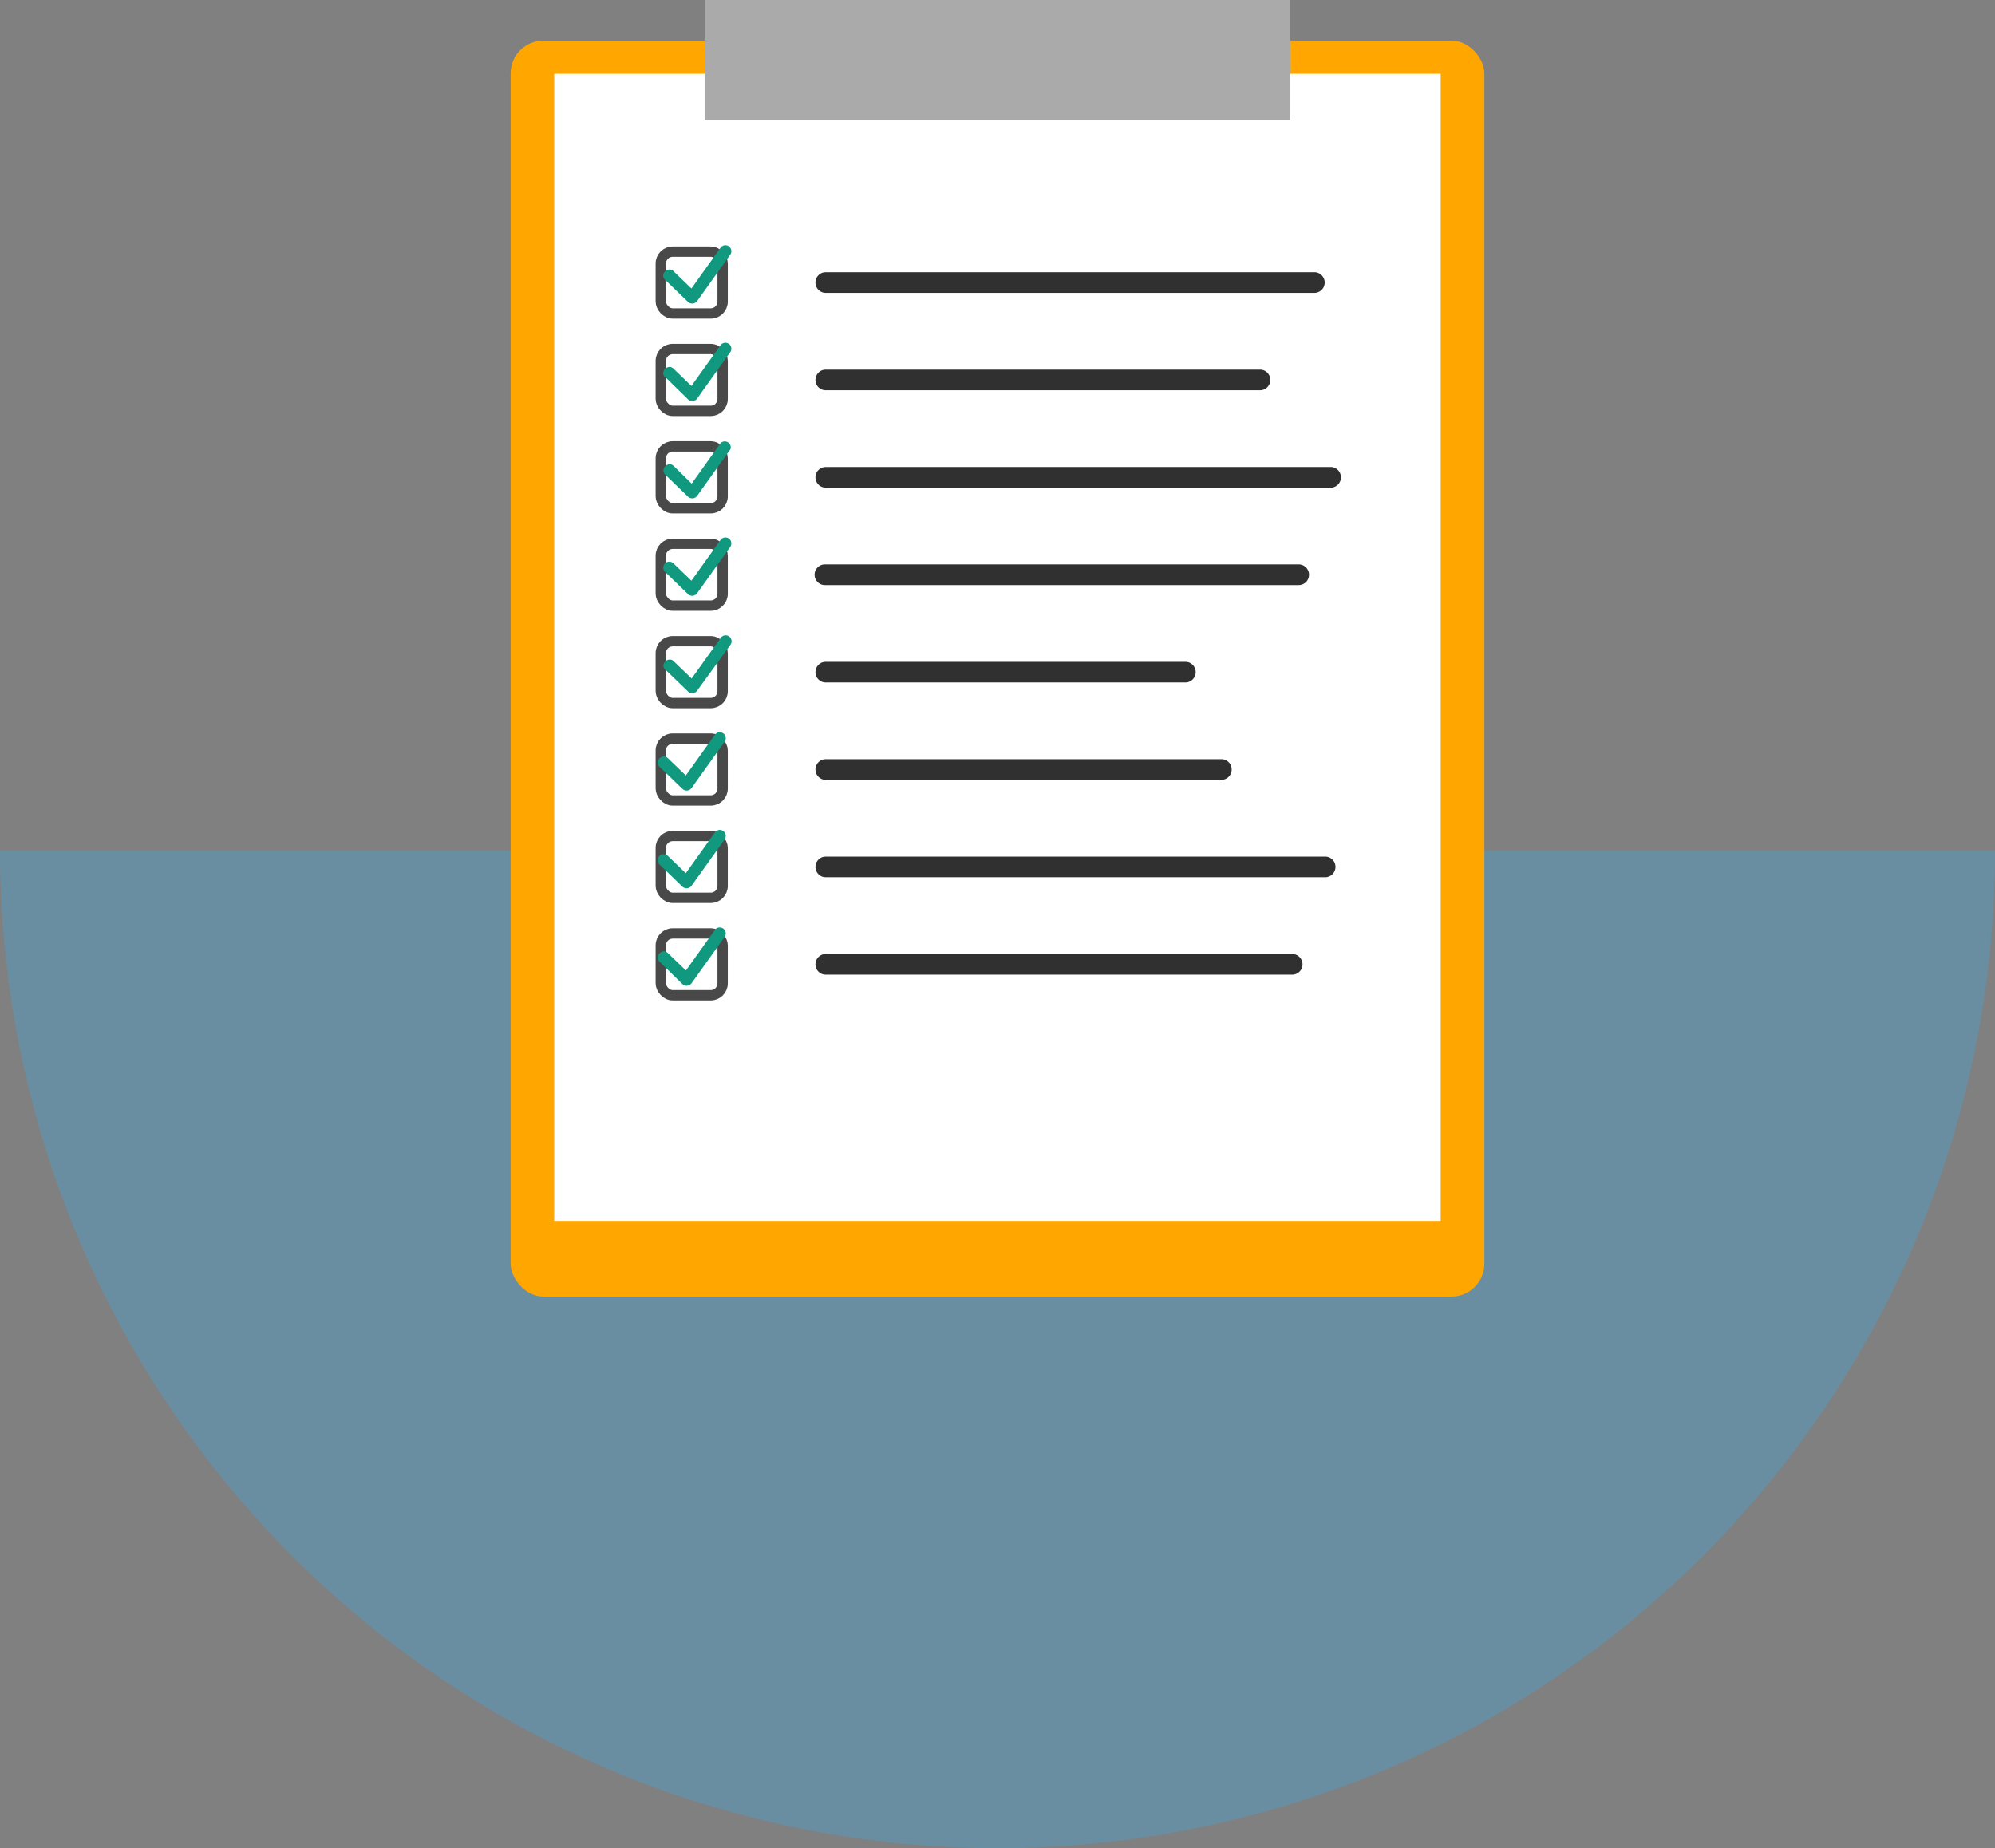 <svg xmlns="http://www.w3.org/2000/svg" viewBox="0 0 270 250.15"><rect x="0" y="0" width="270" height="250.15" fill="#808080" stroke="none"/><defs><style>.cls-1{fill:#36afee;opacity:0.3;}.cls-2{fill:#ffa600;}.cls-3{fill:#fff;}.cls-4{fill:#aaa;}.cls-5{fill:#303030;}.cls-6{fill:none;stroke:#494949;stroke-miterlimit:10;stroke-width:1.4px;}.cls-7{fill:#11997f;}</style></defs><g id="Background"><path class="cls-1" d="M270,115.15a135,135,0,0,1-270,0Z"/></g><g id="Middle_Layer" data-name="Middle Layer"><rect class="cls-2" x="69.11" y="5.51" width="131.78" height="169.99" rx="4.44"/><rect class="cls-3" x="75.01" y="10" width="119.97" height="155.26"/><rect class="cls-4" x="95.39" width="79.23" height="16.27"/></g><g id="_2_highlights_shadows" data-name="2 highlights &amp; shadows"><path class="cls-5" d="M111.64,39.64H178a1.4,1.4,0,0,0,0-2.79H111.64a1.4,1.4,0,0,0,0,2.79Z"/><path class="cls-5" d="M111.64,52.82h59a1.4,1.4,0,0,0,0-2.79H111.64a1.4,1.4,0,0,0,0,2.79Z"/><path class="cls-5" d="M111.64,66H180.2a1.4,1.4,0,0,0,0-2.79H111.64a1.4,1.4,0,0,0,0,2.79Z"/><path class="cls-5" d="M111.64,79.19h64.12a1.4,1.4,0,0,0,0-2.8H111.64a1.4,1.4,0,0,0,0,2.8Z"/><path class="cls-5" d="M111.64,92.37h48.9a1.4,1.4,0,0,0,0-2.79h-48.9a1.4,1.4,0,0,0,0,2.79Z"/><path class="cls-5" d="M111.64,105.55h53.77a1.4,1.4,0,0,0,0-2.79H111.64a1.4,1.4,0,0,0,0,2.79Z"/><path class="cls-5" d="M111.64,118.73h67.82a1.4,1.4,0,0,0,0-2.79H111.64a1.4,1.4,0,0,0,0,2.79Z"/><path class="cls-5" d="M111.64,131.92H175a1.4,1.4,0,0,0,0-2.79H111.64a1.4,1.4,0,0,0,0,2.79Z"/><rect class="cls-6" x="89.43" y="34.06" width="8.37" height="8.37" rx="1.61"/><rect class="cls-6" x="89.43" y="47.24" width="8.37" height="8.37" rx="1.61"/><rect class="cls-6" x="89.43" y="60.42" width="8.37" height="8.37" rx="1.61"/><rect class="cls-6" x="89.43" y="73.6" width="8.37" height="8.37" rx="1.61"/><rect class="cls-6" x="89.43" y="86.79" width="8.37" height="8.37" rx="1.61"/><rect class="cls-6" x="89.43" y="99.97" width="8.37" height="8.37" rx="1.61"/><rect class="cls-6" x="89.43" y="113.15" width="8.37" height="8.37" rx="1.61"/><rect class="cls-6" x="89.43" y="126.34" width="8.37" height="8.37" rx="1.61"/></g><g id="_3_highlights_shadows" data-name="3 highlights&amp;shadows"><path class="cls-7" d="M90,37.86l3.11,3a.83.83,0,0,0,1.28-.17l3.91-5.48.57-.79a.81.81,0,1,0-1.4-.83l-3.92,5.49-.56.79,1.27-.16-3.11-3c-.75-.73-1.9.41-1.15,1.15Z"/><path class="cls-7" d="M90,51l3.11,3.05a.83.83,0,0,0,1.28-.16l3.91-5.49.57-.79a.81.81,0,0,0-.29-1.11.82.82,0,0,0-1.11.29l-3.92,5.48-.56.8,1.27-.17-3.11-3c-.75-.73-1.9.42-1.15,1.15Z"/><path class="cls-7" d="M90,64.22l3.11,3a.83.83,0,0,0,1.28-.16l3.91-5.49.57-.79A.81.81,0,0,0,97.5,60L93.58,65.5l-.56.79,1.27-.16-3.11-3.06c-.75-.73-1.9.42-1.15,1.15Z"/><path class="cls-7" d="M90,77.41l3.11,3a.83.83,0,0,0,1.28-.17l3.91-5.48.57-.8a.82.82,0,0,0-.29-1.11.83.83,0,0,0-1.11.29l-3.92,5.49-.56.79,1.27-.16-3.11-3A.81.81,0,0,0,90,77.41Z"/><path class="cls-7" d="M90,90.59l3.11,3a.83.83,0,0,0,1.28-.16L98.33,88l.57-.79a.81.81,0,0,0-.29-1.11.82.82,0,0,0-1.11.29l-3.92,5.48-.56.8,1.27-.17-3.11-3c-.75-.73-1.9.42-1.15,1.15Z"/><path class="cls-7" d="M89.24,103.77l3.11,3a.83.83,0,0,0,1.28-.16l3.92-5.49.56-.79a.81.81,0,1,0-1.4-.82l-3.92,5.49-.56.79,1.27-.17-3.11-3c-.75-.73-1.9.42-1.15,1.15Z"/><path class="cls-7" d="M89.24,117,92.35,120a.83.83,0,0,0,1.28-.17l3.92-5.48.56-.8a.81.81,0,1,0-1.4-.82l-3.92,5.49-.56.79,1.27-.16-3.11-3A.81.81,0,0,0,89.24,117Z"/><path class="cls-7" d="M89.24,130.14l3.11,3.05a.83.83,0,0,0,1.28-.16l3.92-5.49.56-.79a.81.81,0,1,0-1.4-.82l-3.92,5.48-.56.79L93.5,132l-3.11-3c-.75-.73-1.9.42-1.15,1.15Z"/></g></svg>